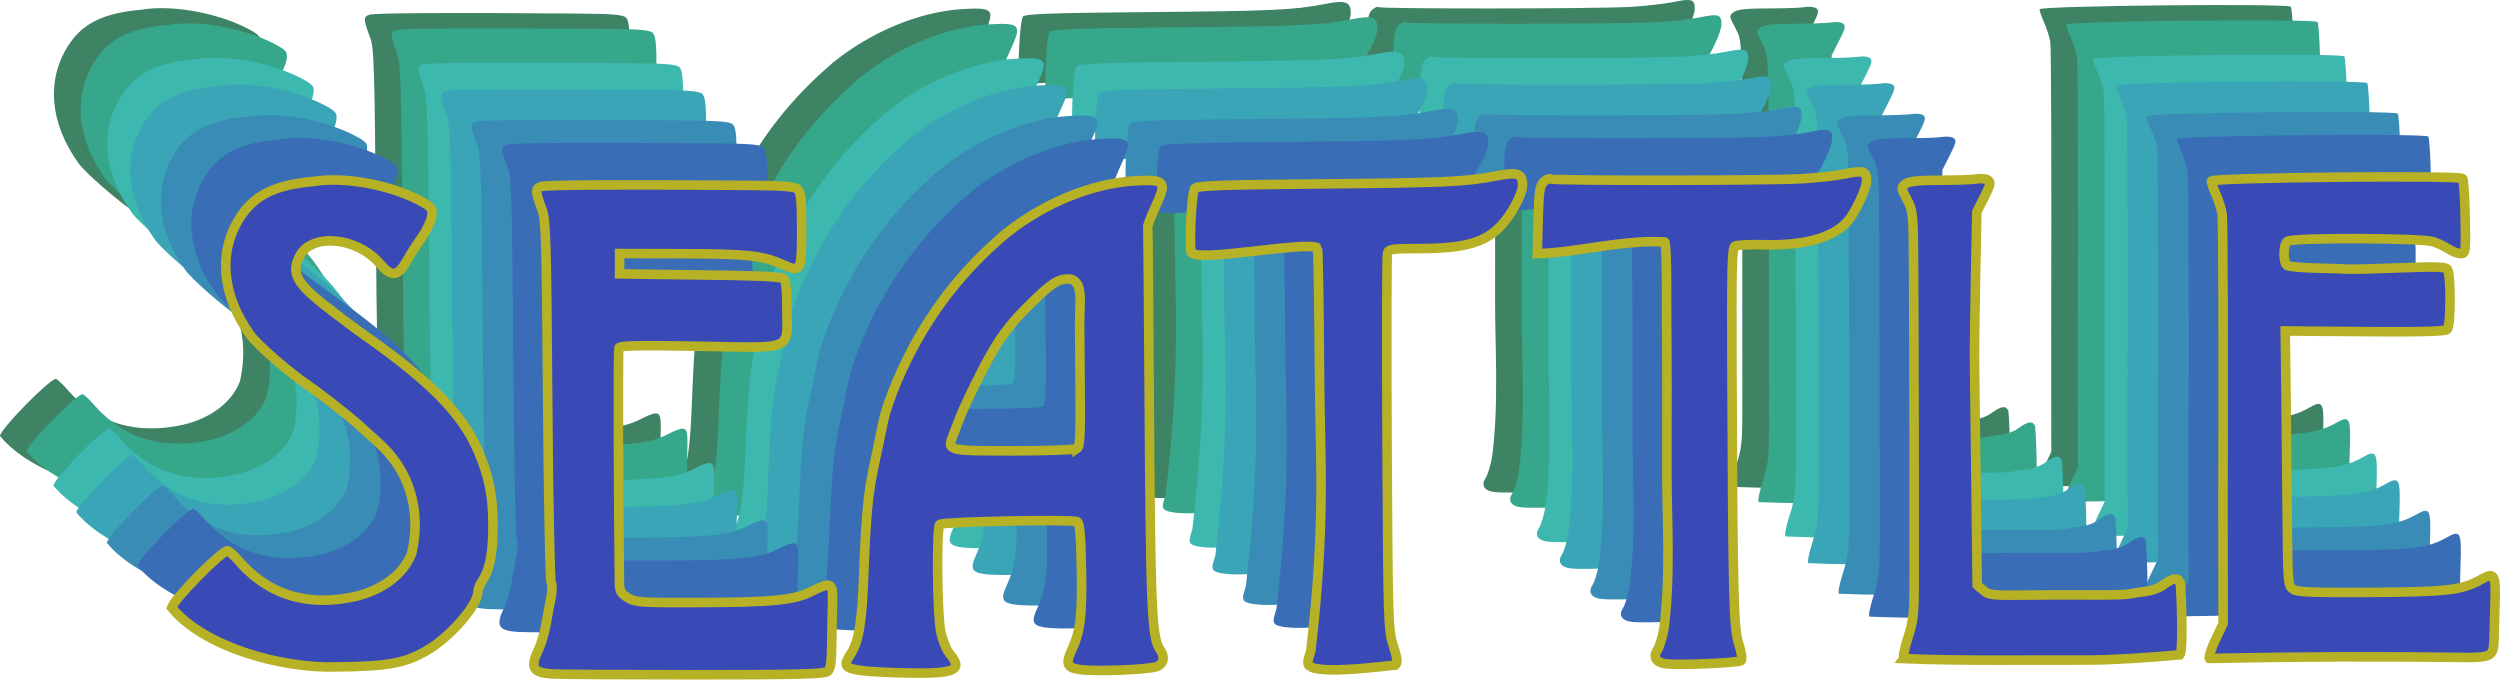 <?xml version="1.0" encoding="UTF-8" standalone="no"?>
<!-- Created with Inkscape (http://www.inkscape.org/) -->

<svg
   width="523.002mm"
   height="142.161mm"
   viewBox="0 0 581.113 157.957"
   version="1.1"
   id="svg5"
   xml:space="preserve"
   inkscape:version="1.2.2 (b0a8486, 2022-12-01)"
   sodipodi:docname="seattletext1907.svg"
   xmlns:inkscape="http://www.inkscape.org/namespaces/inkscape"
   xmlns:sodipodi="http://sodipodi.sourceforge.net/DTD/sodipodi-0.dtd"
   xmlns="http://www.w3.org/2000/svg"
   xmlns:svg="http://www.w3.org/2000/svg"
   xmlns:rdf="http://www.w3.org/1999/02/22-rdf-syntax-ns#"
   xmlns:cc="http://creativecommons.org/ns#"
   xmlns:dc="http://purl.org/dc/elements/1.1/"><sodipodi:namedview
     id="namedview7"
     pagecolor="#ffffff"
     bordercolor="#000000"
     borderopacity="0.25"
     inkscape:showpageshadow="2"
     inkscape:pageopacity="0.0"
     inkscape:pagecheckerboard="0"
     inkscape:deskcolor="#d1d1d1"
     inkscape:document-units="mm"
     showgrid="false"
     inkscape:zoom="0.2799099"
     inkscape:cx="1512.9869"
     inkscape:cy="594.83427"
     inkscape:window-width="1652"
     inkscape:window-height="1099"
     inkscape:window-x="117"
     inkscape:window-y="25"
     inkscape:window-maximized="0"
     inkscape:current-layer="layer1" /><defs
     id="defs2" /><g
     inkscape:label="Layer 1"
     inkscape:groupmode="layer"
     id="layer1"
     transform="translate(113.417,914.521)"><g
       id="g1236"
       transform="matrix(2,0,0,2,-485.92,816.638)"><path
         style="fill:#3e8364;fill-opacity:1;stroke-width:0.294"
         d="m 230.503,-807.219 c -2.326,-0.147 -2.654,-0.713 -1.639,-2.828 0.316,-0.657 0.712,-1.989 0.881,-2.959 0.169,-0.97 0.428,-2.357 0.575,-3.083 0.151,-0.742 0.158,-1.525 0.016,-1.79 -0.139,-0.259 -0.32,-9.803 -0.403,-21.209 -0.132,-18.134 -0.211,-20.899 -0.627,-22.022 -0.837,-2.259 -0.847,-2.528 -0.105,-2.764 0.617,-0.196 9.12,-0.244 23.712,-0.134 4.586,0.035 5.745,0.126 6.1,0.481 0.348,0.348 0.439,1.313 0.439,4.69 0,4.893 -0.058,4.994 -2.3,3.993 -2.275,-1.016 -4.02,-1.199 -11.607,-1.219 l -7.259,-0.019 v 1.18 1.18 l 2.572,0.041 c 1.415,0.022 4.028,0.055 5.806,0.073 7.139,0.072 10.308,0.2 10.671,0.431 0.274,0.174 0.387,1.172 0.4,3.538 0.027,4.905 0.918,4.528 -10.23,4.331 -7.041,-0.124 -9.195,-0.079 -9.296,0.195 -0.1,0.274 -0.063,16.914 0.061,27.187 0.013,1.091 0.139,1.33 0.971,1.841 0.891,0.548 1.451,0.586 8.305,0.565 8.566,-0.026 11.035,-0.271 13.064,-1.299 1.971,-0.999 2.359,-0.965 2.416,0.211 0.025,0.525 0.029,1.154 0.007,1.396 -0.021,0.243 -0.054,1.989 -0.073,3.882 -0.027,2.73 -0.129,3.52 -0.494,3.822 -0.363,0.301 -3.613,0.381 -15.48,0.381 -8.262,0 -15.679,-0.042 -16.484,-0.092 z m 36.048,-0.378 c -2.12,-0.28 -2.313,-0.542 -1.411,-1.922 0.927,-1.419 1.299,-3.568 1.498,-8.632 0.296,-7.574 0.524,-10.034 1.233,-13.313 0.392,-1.813 0.832,-3.921 0.979,-4.684 0.531,-2.766 2.478,-7.341 4.663,-10.96 2.567,-4.251 5.502,-7.702 9.467,-11.132 4.408,-3.594 10.043,-5.974 15.138,-6.287 3.614,-0.199 3.816,0.039 2.484,2.929 -0.534,1.16 -0.95,2.248 -0.924,2.42 0.026,0.171 0.102,9.109 0.168,19.861 0.15,24.399 0.298,27.886 1.242,29.243 0.588,0.846 0.495,1.555 -0.258,1.961 -0.723,0.389 -7.285,0.653 -9.134,0.367 -1.413,-0.218 -1.589,-0.678 -0.86,-2.247 1.019,-2.196 1.231,-3.966 1.131,-9.437 -0.072,-3.925 -0.193,-5.309 -0.481,-5.487 -0.496,-0.306 -15.633,-0.007 -15.98,0.316 -0.401,0.374 -0.31,10.449 0.113,12.478 0.206,0.987 0.676,2.13 1.067,2.595 1.553,1.846 0.611,2.287 -4.696,2.202 -2.126,-0.034 -4.573,-0.155 -5.439,-0.27 z m 24.916,-25.817 c 0.337,-0.214 0.4,-1.528 0.347,-7.272 -0.069,-7.512 -0.069,-7.605 0.005,-9.75 0.064,-1.837 -0.399,-2.703 -1.436,-2.689 -1.107,0.015 -1.867,0.492 -3.886,2.442 -3.307,3.193 -4.452,4.85 -7.129,10.318 -0.628,1.284 -1.318,2.805 -1.532,3.381 -0.214,0.576 -0.557,1.457 -0.762,1.959 -0.769,1.879 -0.761,1.881 6.99,1.876 3.845,-0.002 7.177,-0.122 7.403,-0.265 z m 27.121,25.368 c -0.405,-0.297 -0.401,-0.488 0.041,-1.858 1.742,-15.115 1.082,-22 1.016,-31.537 -0.058,-8.363 -0.165,-15.257 -0.237,-15.321 -1.705,-0.767 -14.547,1.854 -14.722,0.445 -0.168,-2.104 0.139,-7.016 0.458,-7.346 0.294,-0.303 3.273,-0.411 14.015,-0.505 14.883,-0.13 17.49,-0.245 20.927,-0.921 2.588,-0.509 3.151,-0.317 3.151,1.076 0,0.992 -1.243,3.335 -2.47,4.656 -1.854,1.997 -4.295,2.694 -9.43,2.694 -3.211,0 -3.659,0.061 -3.8,0.514 -0.088,0.283 -0.109,10.238 -0.047,22.122 0.109,20.88 0.133,21.672 0.721,23.514 0.481,1.506 0.533,1.981 0.247,2.262 -2.157,0.209 -8.178,1.012 -9.871,0.204 z m -132.337,-6.862 c 0,-0.78 5.957,-6.836 6.513,-6.622 0.24,0.092 0.926,0.753 1.525,1.47 3.543,3.882 8.066,4.969 13.208,3.855 3.289,-0.777 5.708,-2.62 6.642,-5.061 1.18,-5.162 -0.424,-9.745 -3.856,-12.81 -0.849,-0.753 -1.854,-1.662 -2.233,-2.02 -0.935,-0.883 -4.625,-3.772 -6.072,-4.755 -2.154,-1.463 -5.792,-4.634 -6.593,-5.746 -3.334,-4.631 -3.782,-9.628 -1.223,-13.654 1.649,-2.596 4.09,-3.808 8.439,-4.192 4.043,-0.683 9.711,0.572 13.01,2.502 0.888,0.546 0.974,0.714 0.828,1.613 -0.089,0.552 -0.602,1.614 -1.138,2.361 -0.536,0.747 -1.321,1.974 -1.743,2.728 -1.042,1.858 -1.759,1.932 -3.136,0.324 -2.644,-3.089 -7.919,-3.584 -9.32,-0.875 -1.005,1.943 -0.382,3.145 3.001,5.796 1.419,1.111 3.505,2.672 4.637,3.469 7.646,5.38 11.261,9.071 13.112,13.388 1.269,2.959 1.711,5.169 1.724,8.61 0.011,3.167 -0.377,5.225 -1.21,6.423 -0.299,0.429 -0.543,1.037 -0.543,1.351 0,1.533 -3.217,5.232 -5.911,6.796 -2.58,1.498 -4.499,1.851 -10.419,1.918 -6.635,0.213 -15.554,-2.367 -19.242,-6.867 z m 173.691,6.518 c -1.196,-0.144 -1.591,-0.781 -1.022,-1.649 0.256,-0.39 0.598,-1.538 0.762,-2.551 0.779,-6.007 0.326,-12.925 0.331,-17.794 0.012,-8.067 0.007,-15.064 -0.011,-15.549 -0.018,-0.485 -0.03,-3.302 -0.027,-6.26 0.003,-2.958 -0.097,-5.315 -0.222,-5.238 -4.861,-0.287 -10.33,1.264 -14.803,1.355 l 0.099,-3.895 c 0.083,-3.262 0.184,-3.98 0.625,-4.42 0.289,-0.289 0.646,-0.451 0.793,-0.36 0.355,0.219 25.144,0.2 29.178,-0.023 1.736,-0.096 3.983,-0.345 4.993,-0.553 2.218,-0.457 2.582,-0.349 2.582,0.766 0,0.956 -1.39,3.883 -2.3,4.845 -1.747,1.844 -5.014,2.728 -9.64,2.606 -1.635,-0.043 -3.152,0.033 -3.372,0.168 -0.328,0.203 -0.388,2.692 -0.339,14.006 0.117,27.142 0.196,30.335 0.794,32.221 0.318,1.003 0.432,1.806 0.275,1.952 -0.268,0.25 -7.238,0.549 -8.696,0.373 z m 27.603,-0.613 c -0.13,-0.13 0.088,-1.226 0.483,-2.437 0.622,-1.904 0.719,-2.754 0.721,-6.294 0.011,-11.42 -0.003,-24.461 -0.053,-34.826 -0.041,-8.342 -0.045,-8.4 -0.775,-9.793 -0.721,-1.376 -0.724,-1.408 -0.164,-1.824 0.42,-0.311 1.478,-0.423 4.006,-0.423 1.889,0 3.815,-0.07 4.28,-0.155 0.465,-0.085 1.041,-0.025 1.281,0.133 0.373,0.246 0.31,0.535 -0.429,1.992 l -0.865,1.704 -0.147,7.644 c -0.081,4.204 -0.133,8.636 -0.116,9.848 0.017,1.213 0.093,7.532 0.169,14.043 l 0.139,11.838 0.701,0.609 c 0.646,0.561 1.034,0.605 4.963,0.558 2.345,-0.028 5.878,-0.036 7.851,-0.017 1.974,0.019 3.892,-0.036 4.263,-0.122 0.371,-0.086 1.194,-0.215 1.83,-0.287 0.636,-0.072 1.496,-0.378 1.911,-0.681 1.232,-0.897 1.743,-0.989 2.073,-0.371 0.177,1.796 0.342,7.96 -0.017,8.413 -3.468,0.331 -7.602,0.589 -10.415,0.615 -7.304,-0.031 -14.758,0.117 -21.691,-0.165 z m 35.516,-0.021 c -0.103,-0.167 0.214,-1.145 0.705,-2.174 l 0.893,-1.87 -0.01,-6.584 c -0.005,-3.621 -0.008,-7.047 -0.007,-7.613 0.054,-17.515 0.009,-32.701 -0.099,-33.44 -0.077,-0.525 -0.412,-1.571 -0.745,-2.324 -0.333,-0.753 -0.553,-1.422 -0.489,-1.486 0.405,-0.405 28.79,-0.683 29.187,-0.286 0.118,0.118 0.25,2.129 0.295,4.47 0.078,4.128 0.063,4.256 -0.525,4.256 -0.333,0 -0.957,-0.236 -1.386,-0.525 -0.429,-0.289 -1.243,-0.675 -1.809,-0.859 -1.397,-0.454 -16.416,-0.491 -16.956,-0.042 -0.493,0.409 -0.508,2.49 -0.021,2.805 0.202,0.131 1.69,0.267 3.307,0.302 1.617,0.035 3.271,0.091 3.675,0.124 0.404,0.033 3.139,-0.034 6.076,-0.148 4.212,-0.164 5.392,-0.128 5.581,0.17 0.417,0.658 0.395,6.628 -0.025,6.977 -0.349,0.289 -3.34,0.334 -15.012,0.222 l -3.821,-0.037 0.085,6.75 c 0.047,3.713 0.113,10.366 0.146,14.785 0.058,7.657 0.089,8.055 0.649,8.466 0.488,0.358 2.01,0.424 8.966,0.385 8.939,-0.05 10.721,-0.256 12.89,-1.487 1.615,-0.917 1.755,-0.667 1.641,2.929 -0.049,1.561 -0.1,3.368 -0.112,4.015 -0.036,1.848 -0.298,2.051 -2.723,2.111 -10.394,-0.136 -19.894,-0.107 -30.354,0.108 z"
         id="path661"
         sodipodi:nodetypes="csssssssssssscccscssssssssscsssccssssssccssssssssscsssssssssssscsscccccssssssssscccsccccssssccsssssssssssscccsccssccsssssssssssscccsccsssssscssscsssssscccccscccsssssssssssssssscsssssssccs" /><path
         style="fill:#37a78b;fill-opacity:1;stroke-width:0.294"
         d="m 233.609,-805.444 c -2.326,-0.147 -2.654,-0.713 -1.639,-2.828 0.316,-0.657 0.712,-1.989 0.881,-2.959 0.169,-0.97 0.428,-2.357 0.575,-3.083 0.151,-0.742 0.158,-1.525 0.016,-1.79 -0.139,-0.259 -0.32,-9.803 -0.403,-21.209 -0.132,-18.134 -0.211,-20.899 -0.627,-22.022 -0.837,-2.259 -0.847,-2.528 -0.105,-2.764 0.617,-0.196 9.12,-0.244 23.712,-0.134 4.586,0.035 5.745,0.126 6.1,0.481 0.348,0.348 0.439,1.313 0.439,4.69 0,4.893 -0.058,4.994 -2.3,3.993 -2.275,-1.016 -4.02,-1.199 -11.607,-1.219 l -7.259,-0.019 v 1.18 1.18 l 2.572,0.041 c 1.415,0.022 4.028,0.055 5.806,0.073 7.139,0.072 10.308,0.2 10.671,0.431 0.274,0.174 0.387,1.172 0.4,3.538 0.027,4.905 0.918,4.528 -10.23,4.331 -7.041,-0.124 -9.195,-0.079 -9.296,0.195 -0.1,0.274 -0.063,16.914 0.061,27.187 0.013,1.091 0.139,1.33 0.971,1.841 0.891,0.548 1.451,0.586 8.305,0.565 8.566,-0.026 11.035,-0.271 13.064,-1.299 1.971,-0.999 2.359,-0.965 2.416,0.211 0.025,0.525 0.029,1.154 0.007,1.396 -0.021,0.243 -0.054,1.989 -0.073,3.882 -0.027,2.73 -0.129,3.52 -0.494,3.822 -0.363,0.301 -3.613,0.381 -15.48,0.381 -8.262,0 -15.679,-0.042 -16.484,-0.092 z m 36.048,-0.378 c -2.12,-0.28 -2.313,-0.542 -1.411,-1.922 0.927,-1.419 1.299,-3.568 1.498,-8.632 0.296,-7.574 0.524,-10.034 1.233,-13.313 0.392,-1.813 0.832,-3.921 0.979,-4.684 0.531,-2.766 2.478,-7.341 4.663,-10.96 2.567,-4.251 5.502,-7.702 9.467,-11.132 4.408,-3.594 10.043,-5.974 15.138,-6.287 3.614,-0.199 3.816,0.039 2.484,2.929 -0.534,1.16 -0.95,2.248 -0.924,2.42 0.026,0.171 0.102,9.109 0.168,19.861 0.15,24.399 0.298,27.886 1.242,29.243 0.588,0.846 0.495,1.555 -0.258,1.961 -0.723,0.389 -7.285,0.653 -9.134,0.367 -1.413,-0.218 -1.589,-0.678 -0.86,-2.247 1.019,-2.196 1.231,-3.966 1.131,-9.437 -0.072,-3.925 -0.193,-5.309 -0.481,-5.487 -0.496,-0.306 -15.633,-0.007 -15.98,0.316 -0.401,0.374 -0.31,10.449 0.113,12.478 0.206,0.987 0.676,2.13 1.067,2.595 1.553,1.846 0.611,2.287 -4.696,2.202 -2.126,-0.034 -4.573,-0.155 -5.439,-0.27 z m 24.916,-25.817 c 0.337,-0.214 0.4,-1.528 0.347,-7.272 -0.069,-7.512 -0.069,-7.605 0.005,-9.75 0.064,-1.837 -0.399,-2.703 -1.436,-2.689 -1.107,0.015 -1.867,0.492 -3.886,2.442 -3.307,3.193 -4.452,4.85 -7.129,10.318 -0.628,1.284 -1.318,2.805 -1.532,3.381 -0.214,0.576 -0.557,1.457 -0.762,1.959 -0.769,1.879 -0.761,1.881 6.99,1.876 3.845,-0.002 7.177,-0.122 7.403,-0.265 z m 27.121,25.368 c -0.405,-0.297 -0.401,-0.488 0.041,-1.858 1.742,-15.115 1.082,-22 1.016,-31.537 -0.058,-8.363 -0.165,-15.257 -0.237,-15.321 -1.705,-0.767 -14.547,1.854 -14.722,0.445 -0.168,-2.104 0.139,-7.016 0.458,-7.346 0.294,-0.303 3.273,-0.411 14.015,-0.505 14.883,-0.13 17.49,-0.245 20.927,-0.921 2.588,-0.509 3.151,-0.317 3.151,1.076 0,0.992 -1.243,3.335 -2.47,4.656 -1.854,1.997 -4.295,2.694 -9.43,2.694 -3.211,0 -3.659,0.061 -3.8,0.514 -0.088,0.283 -0.109,10.238 -0.047,22.122 0.109,20.88 0.133,21.672 0.721,23.514 0.481,1.506 0.533,1.981 0.247,2.262 -2.157,0.209 -8.178,1.012 -9.871,0.204 z m -132.337,-6.862 c 0,-0.78 5.957,-6.836 6.513,-6.622 0.24,0.092 0.926,0.753 1.525,1.47 3.543,3.882 8.066,4.969 13.208,3.855 3.289,-0.777 5.708,-2.62 6.642,-5.061 1.18,-5.162 -0.424,-9.745 -3.856,-12.81 -0.849,-0.753 -1.854,-1.662 -2.233,-2.02 -0.935,-0.883 -4.625,-3.772 -6.072,-4.755 -2.154,-1.463 -5.792,-4.634 -6.593,-5.746 -3.334,-4.631 -3.782,-9.628 -1.223,-13.654 1.649,-2.596 4.09,-3.808 8.439,-4.192 4.043,-0.683 9.711,0.572 13.01,2.502 0.888,0.546 0.974,0.714 0.828,1.613 -0.089,0.552 -0.602,1.614 -1.138,2.361 -0.536,0.747 -1.321,1.974 -1.743,2.728 -1.042,1.858 -1.759,1.932 -3.136,0.324 -2.644,-3.089 -7.919,-3.584 -9.32,-0.875 -1.005,1.943 -0.382,3.145 3.001,5.796 1.419,1.111 3.505,2.672 4.637,3.469 7.646,5.38 11.261,9.071 13.112,13.388 1.269,2.959 1.711,5.169 1.724,8.61 0.011,3.167 -0.377,5.225 -1.21,6.423 -0.299,0.429 -0.543,1.037 -0.543,1.351 0,1.533 -3.217,5.232 -5.911,6.796 -2.58,1.498 -4.499,1.851 -10.419,1.918 -6.635,0.213 -15.554,-2.367 -19.242,-6.867 z m 173.691,6.518 c -1.196,-0.144 -1.591,-0.781 -1.022,-1.649 0.256,-0.39 0.598,-1.538 0.762,-2.551 0.779,-6.007 0.326,-12.925 0.331,-17.794 0.012,-8.067 0.007,-15.064 -0.011,-15.549 -0.018,-0.485 -0.03,-3.302 -0.027,-6.26 0.003,-2.958 -0.097,-5.315 -0.222,-5.238 -4.861,-0.287 -10.33,1.264 -14.803,1.355 l 0.099,-3.895 c 0.083,-3.262 0.184,-3.98 0.625,-4.42 0.289,-0.289 0.646,-0.451 0.793,-0.36 0.355,0.219 25.144,0.2 29.178,-0.023 1.736,-0.096 3.983,-0.345 4.993,-0.553 2.218,-0.457 2.582,-0.349 2.582,0.766 0,0.956 -1.39,3.883 -2.3,4.845 -1.747,1.844 -5.014,2.728 -9.64,2.606 -1.635,-0.043 -3.152,0.033 -3.372,0.168 -0.328,0.203 -0.388,2.692 -0.339,14.006 0.117,27.142 0.196,30.335 0.794,32.221 0.318,1.003 0.432,1.806 0.275,1.952 -0.268,0.25 -7.238,0.549 -8.696,0.373 z m 27.603,-0.613 c -0.13,-0.13 0.088,-1.226 0.483,-2.437 0.622,-1.904 0.719,-2.754 0.721,-6.294 0.011,-11.42 -0.003,-24.461 -0.053,-34.826 -0.041,-8.342 -0.045,-8.4 -0.775,-9.793 -0.721,-1.376 -0.724,-1.408 -0.164,-1.824 0.42,-0.311 1.478,-0.423 4.006,-0.423 1.889,0 3.815,-0.07 4.28,-0.155 0.465,-0.085 1.041,-0.025 1.281,0.133 0.373,0.246 0.31,0.535 -0.429,1.992 l -0.865,1.704 -0.147,7.644 c -0.081,4.204 -0.133,8.636 -0.116,9.848 0.017,1.213 0.093,7.532 0.169,14.043 l 0.139,11.838 0.701,0.609 c 0.646,0.561 1.034,0.605 4.963,0.558 2.345,-0.028 5.878,-0.036 7.851,-0.017 1.974,0.019 3.892,-0.036 4.263,-0.122 0.371,-0.086 1.194,-0.215 1.83,-0.287 0.636,-0.072 1.496,-0.378 1.911,-0.681 1.232,-0.897 1.743,-0.989 2.073,-0.371 0.177,1.796 0.342,7.96 -0.017,8.413 -3.468,0.331 -7.602,0.589 -10.415,0.615 -7.304,-0.031 -14.758,0.117 -21.691,-0.165 z m 35.516,-0.021 c -0.103,-0.167 0.214,-1.145 0.705,-2.174 l 0.893,-1.87 -0.01,-6.584 c -0.005,-3.621 -0.008,-7.047 -0.007,-7.613 0.054,-17.515 0.009,-32.701 -0.099,-33.44 -0.077,-0.525 -0.412,-1.571 -0.745,-2.324 -0.333,-0.753 -0.553,-1.422 -0.489,-1.486 0.405,-0.405 28.79,-0.683 29.187,-0.286 0.118,0.118 0.25,2.129 0.295,4.47 0.078,4.128 0.063,4.256 -0.525,4.256 -0.333,0 -0.957,-0.236 -1.386,-0.525 -0.429,-0.289 -1.243,-0.675 -1.809,-0.859 -1.397,-0.454 -16.416,-0.491 -16.956,-0.042 -0.493,0.409 -0.508,2.49 -0.021,2.805 0.202,0.131 1.69,0.267 3.307,0.302 1.617,0.035 3.271,0.091 3.675,0.124 0.404,0.033 3.139,-0.034 6.076,-0.148 4.212,-0.164 5.392,-0.128 5.581,0.17 0.417,0.658 0.395,6.628 -0.025,6.977 -0.349,0.289 -3.34,0.334 -15.012,0.222 l -3.821,-0.037 0.085,6.75 c 0.047,3.713 0.113,10.366 0.146,14.785 0.058,7.657 0.089,8.055 0.649,8.466 0.488,0.358 2.01,0.424 8.966,0.385 8.939,-0.05 10.721,-0.256 12.89,-1.487 1.615,-0.917 1.755,-0.667 1.641,2.929 -0.049,1.561 -0.1,3.368 -0.112,4.015 -0.036,1.848 -0.298,2.051 -2.723,2.111 -10.394,-0.136 -19.894,-0.107 -30.354,0.108 z"
         id="path1217"
         sodipodi:nodetypes="csssssssssssscccscssssssssscsssccssssssccssssssssscsssssssssssscsscccccssssssssscccsccccssssccsssssssssssscccsccssccsssssssssssscccsccsssssscssscsssssscccccscccsssssssssssssssscsssssssccs" /><path
         style="fill:#3cb8af;fill-opacity:1;stroke-width:0.294"
         d="m 236.716,-801.45 c -2.326,-0.147 -2.654,-0.713 -1.639,-2.828 0.316,-0.657 0.712,-1.989 0.881,-2.959 0.169,-0.97 0.428,-2.357 0.575,-3.083 0.151,-0.742 0.158,-1.525 0.016,-1.79 -0.139,-0.259 -0.32,-9.803 -0.403,-21.209 -0.132,-18.134 -0.211,-20.899 -0.627,-22.022 -0.837,-2.259 -0.847,-2.528 -0.105,-2.764 0.617,-0.196 9.12,-0.244 23.712,-0.134 4.586,0.035 5.745,0.126 6.1,0.481 0.348,0.348 0.439,1.313 0.439,4.69 0,4.893 -0.058,4.994 -2.3,3.993 -2.275,-1.016 -4.02,-1.199 -11.607,-1.219 l -7.259,-0.019 v 1.18 1.18 l 2.572,0.041 c 1.415,0.022 4.028,0.055 5.806,0.073 7.139,0.072 10.308,0.2 10.671,0.431 0.274,0.174 0.387,1.172 0.4,3.538 0.027,4.905 0.918,4.528 -10.23,4.331 -7.041,-0.124 -9.195,-0.079 -9.296,0.195 -0.1,0.274 -0.063,16.914 0.061,27.187 0.013,1.091 0.139,1.33 0.971,1.841 0.891,0.548 1.451,0.586 8.305,0.565 8.566,-0.026 11.035,-0.271 13.064,-1.299 1.971,-0.999 2.359,-0.965 2.416,0.211 0.025,0.525 0.029,1.154 0.007,1.396 -0.021,0.243 -0.054,1.989 -0.073,3.882 -0.027,2.73 -0.129,3.52 -0.494,3.822 -0.363,0.301 -3.613,0.381 -15.48,0.381 -8.262,0 -15.679,-0.042 -16.484,-0.092 z m 36.048,-0.378 c -2.12,-0.28 -2.313,-0.542 -1.411,-1.922 0.927,-1.419 1.299,-3.568 1.498,-8.632 0.296,-7.574 0.524,-10.034 1.233,-13.313 0.392,-1.813 0.832,-3.921 0.979,-4.684 0.531,-2.766 2.478,-7.341 4.663,-10.96 2.567,-4.251 5.502,-7.702 9.467,-11.132 4.408,-3.594 10.043,-5.974 15.138,-6.287 3.614,-0.199 3.816,0.039 2.484,2.929 -0.534,1.16 -0.95,2.248 -0.924,2.42 0.026,0.171 0.102,9.109 0.168,19.861 0.15,24.399 0.298,27.886 1.242,29.243 0.588,0.846 0.495,1.555 -0.258,1.961 -0.723,0.389 -7.285,0.653 -9.134,0.367 -1.413,-0.218 -1.589,-0.678 -0.86,-2.247 1.019,-2.196 1.231,-3.966 1.131,-9.437 -0.072,-3.925 -0.193,-5.309 -0.481,-5.487 -0.496,-0.306 -15.633,-0.007 -15.98,0.316 -0.401,0.374 -0.31,10.449 0.113,12.478 0.206,0.987 0.676,2.13 1.067,2.595 1.553,1.846 0.611,2.287 -4.696,2.202 -2.126,-0.034 -4.573,-0.155 -5.439,-0.27 z m 24.916,-25.817 c 0.337,-0.214 0.4,-1.528 0.347,-7.272 -0.069,-7.512 -0.069,-7.605 0.005,-9.75 0.064,-1.837 -0.399,-2.703 -1.436,-2.689 -1.107,0.015 -1.867,0.492 -3.886,2.442 -3.307,3.193 -4.452,4.85 -7.129,10.318 -0.628,1.284 -1.318,2.805 -1.532,3.381 -0.214,0.576 -0.557,1.457 -0.762,1.959 -0.769,1.879 -0.761,1.881 6.99,1.876 3.845,-0.002 7.177,-0.122 7.403,-0.265 z m 27.121,25.368 c -0.405,-0.297 -0.401,-0.488 0.041,-1.858 1.742,-15.115 1.082,-22 1.016,-31.537 -0.058,-8.363 -0.165,-15.257 -0.237,-15.321 -1.705,-0.767 -14.547,1.854 -14.722,0.445 -0.168,-2.104 0.139,-7.016 0.458,-7.346 0.294,-0.303 3.273,-0.411 14.015,-0.505 14.883,-0.13 17.49,-0.245 20.927,-0.921 2.588,-0.509 3.151,-0.317 3.151,1.076 0,0.992 -1.243,3.335 -2.47,4.656 -1.854,1.997 -4.295,2.694 -9.43,2.694 -3.211,0 -3.659,0.061 -3.8,0.514 -0.088,0.283 -0.109,10.238 -0.047,22.122 0.109,20.88 0.133,21.672 0.721,23.514 0.481,1.506 0.533,1.981 0.247,2.262 -2.157,0.209 -8.178,1.012 -9.871,0.204 z m -132.337,-6.862 c 0,-0.78 5.957,-6.836 6.513,-6.622 0.24,0.092 0.926,0.753 1.525,1.47 3.543,3.882 8.066,4.969 13.208,3.855 3.289,-0.777 5.708,-2.62 6.642,-5.061 1.18,-5.162 -0.424,-9.745 -3.856,-12.81 -0.849,-0.753 -1.854,-1.662 -2.233,-2.02 -0.935,-0.883 -4.625,-3.772 -6.072,-4.755 -2.154,-1.463 -5.792,-4.634 -6.593,-5.746 -3.334,-4.631 -3.782,-9.628 -1.223,-13.654 1.649,-2.596 4.09,-3.808 8.439,-4.192 4.043,-0.683 9.711,0.572 13.01,2.502 0.888,0.546 0.974,0.714 0.828,1.613 -0.089,0.552 -0.602,1.614 -1.138,2.361 -0.536,0.747 -1.321,1.974 -1.743,2.728 -1.042,1.858 -1.759,1.932 -3.136,0.324 -2.644,-3.089 -7.919,-3.584 -9.32,-0.875 -1.005,1.943 -0.382,3.145 3.001,5.796 1.419,1.111 3.505,2.672 4.637,3.469 7.646,5.38 11.261,9.071 13.112,13.388 1.269,2.959 1.711,5.169 1.724,8.61 0.011,3.167 -0.377,5.225 -1.21,6.423 -0.299,0.429 -0.543,1.037 -0.543,1.351 0,1.533 -3.217,5.232 -5.911,6.796 -2.58,1.498 -4.499,1.851 -10.419,1.918 -6.635,0.213 -15.554,-2.367 -19.242,-6.867 z m 173.691,6.518 c -1.196,-0.144 -1.591,-0.781 -1.022,-1.649 0.256,-0.39 0.598,-1.538 0.762,-2.551 0.779,-6.007 0.326,-12.925 0.331,-17.794 0.012,-8.067 0.007,-15.064 -0.011,-15.549 -0.018,-0.485 -0.03,-3.302 -0.027,-6.26 0.003,-2.958 -0.097,-5.315 -0.222,-5.238 -4.861,-0.287 -10.33,1.264 -14.803,1.355 l 0.099,-3.895 c 0.083,-3.262 0.184,-3.98 0.625,-4.42 0.289,-0.289 0.646,-0.451 0.793,-0.36 0.355,0.219 25.144,0.2 29.178,-0.023 1.736,-0.096 3.983,-0.345 4.993,-0.553 2.218,-0.457 2.582,-0.349 2.582,0.766 0,0.956 -1.39,3.883 -2.3,4.845 -1.747,1.844 -5.014,2.728 -9.64,2.606 -1.635,-0.043 -3.152,0.033 -3.372,0.168 -0.328,0.203 -0.388,2.692 -0.339,14.006 0.117,27.142 0.196,30.335 0.794,32.221 0.318,1.003 0.432,1.806 0.275,1.952 -0.268,0.25 -7.238,0.549 -8.696,0.373 z m 27.603,-0.613 c -0.13,-0.13 0.088,-1.226 0.483,-2.437 0.622,-1.904 0.719,-2.754 0.721,-6.294 0.011,-11.42 -0.003,-24.461 -0.053,-34.826 -0.041,-8.342 -0.045,-8.4 -0.775,-9.793 -0.721,-1.376 -0.724,-1.408 -0.164,-1.824 0.42,-0.311 1.478,-0.423 4.006,-0.423 1.889,0 3.815,-0.07 4.28,-0.155 0.465,-0.085 1.041,-0.025 1.281,0.133 0.373,0.246 0.31,0.535 -0.429,1.992 l -0.865,1.704 -0.147,7.644 c -0.081,4.204 -0.133,8.636 -0.116,9.848 0.017,1.213 0.093,7.532 0.169,14.043 l 0.139,11.838 0.701,0.609 c 0.646,0.561 1.034,0.605 4.963,0.558 2.345,-0.028 5.878,-0.036 7.851,-0.017 1.974,0.019 3.892,-0.036 4.263,-0.122 0.371,-0.086 1.194,-0.215 1.83,-0.287 0.636,-0.072 1.496,-0.378 1.911,-0.681 1.232,-0.897 1.743,-0.989 2.073,-0.371 0.177,1.796 0.342,7.96 -0.017,8.413 -3.468,0.331 -7.602,0.589 -10.415,0.615 -7.304,-0.031 -14.758,0.117 -21.691,-0.165 z m 35.516,-0.021 c -0.103,-0.167 0.214,-1.145 0.705,-2.174 l 0.893,-1.87 -0.01,-6.584 c -0.005,-3.621 -0.008,-7.047 -0.007,-7.613 0.054,-17.515 0.009,-32.701 -0.099,-33.44 -0.077,-0.525 -0.412,-1.571 -0.745,-2.324 -0.333,-0.753 -0.553,-1.422 -0.489,-1.486 0.405,-0.405 28.79,-0.683 29.187,-0.286 0.118,0.118 0.25,2.129 0.295,4.47 0.078,4.128 0.063,4.256 -0.525,4.256 -0.333,0 -0.957,-0.236 -1.386,-0.525 -0.429,-0.289 -1.243,-0.675 -1.809,-0.859 -1.397,-0.454 -16.416,-0.491 -16.956,-0.042 -0.493,0.409 -0.508,2.49 -0.021,2.805 0.202,0.131 1.69,0.267 3.307,0.302 1.617,0.035 3.271,0.091 3.675,0.124 0.404,0.033 3.139,-0.034 6.076,-0.148 4.212,-0.164 5.392,-0.128 5.581,0.17 0.417,0.658 0.395,6.628 -0.025,6.977 -0.349,0.289 -3.34,0.334 -15.012,0.222 l -3.821,-0.037 0.085,6.75 c 0.047,3.713 0.113,10.366 0.146,14.785 0.058,7.657 0.089,8.055 0.649,8.466 0.488,0.358 2.01,0.424 8.966,0.385 8.939,-0.05 10.721,-0.256 12.89,-1.487 1.615,-0.917 1.755,-0.667 1.641,2.929 -0.049,1.561 -0.1,3.368 -0.112,4.015 -0.036,1.848 -0.298,2.051 -2.723,2.111 -10.394,-0.136 -19.894,-0.107 -30.354,0.108 z"
         id="path1219"
         sodipodi:nodetypes="csssssssssssscccscssssssssscsssccssssssccssssssssscsssssssssssscsscccccssssssssscccsccccssssccsssssssssssscccsccssccsssssssssssscccsccsssssscssscsssssscccccscccsssssssssssssssscsssssssccs" /><path
         style="fill:#39a5b6;fill-opacity:1;stroke-width:0.294"
         d="m 239.379,-798.343 c -2.326,-0.147 -2.654,-0.713 -1.639,-2.828 0.316,-0.657 0.712,-1.989 0.881,-2.959 0.169,-0.97 0.428,-2.357 0.575,-3.083 0.151,-0.742 0.158,-1.525 0.016,-1.79 -0.139,-0.259 -0.32,-9.803 -0.403,-21.209 -0.132,-18.134 -0.211,-20.899 -0.627,-22.022 -0.837,-2.259 -0.847,-2.528 -0.105,-2.764 0.617,-0.196 9.12,-0.244 23.712,-0.134 4.586,0.035 5.745,0.126 6.1,0.481 0.348,0.348 0.439,1.313 0.439,4.69 0,4.893 -0.058,4.994 -2.3,3.993 -2.275,-1.016 -4.02,-1.199 -11.607,-1.219 l -7.259,-0.019 v 1.18 1.18 l 2.572,0.041 c 1.415,0.022 4.028,0.055 5.806,0.073 7.139,0.072 10.308,0.2 10.671,0.431 0.274,0.174 0.387,1.172 0.4,3.538 0.027,4.905 0.918,4.528 -10.23,4.331 -7.041,-0.124 -9.195,-0.079 -9.296,0.195 -0.1,0.274 -0.063,16.914 0.061,27.187 0.013,1.091 0.139,1.33 0.971,1.841 0.891,0.548 1.451,0.586 8.305,0.565 8.566,-0.026 11.035,-0.271 13.064,-1.299 1.971,-0.999 2.359,-0.965 2.416,0.211 0.025,0.525 0.029,1.154 0.007,1.396 -0.021,0.243 -0.054,1.989 -0.073,3.882 -0.027,2.73 -0.129,3.52 -0.494,3.822 -0.363,0.301 -3.613,0.381 -15.48,0.381 -8.262,0 -15.679,-0.042 -16.484,-0.092 z m 36.048,-0.378 c -2.12,-0.28 -2.313,-0.542 -1.411,-1.922 0.927,-1.419 1.299,-3.568 1.498,-8.632 0.296,-7.574 0.524,-10.034 1.233,-13.313 0.392,-1.813 0.832,-3.921 0.979,-4.684 0.531,-2.766 2.478,-7.341 4.663,-10.96 2.567,-4.251 5.502,-7.702 9.467,-11.132 4.408,-3.594 10.043,-5.974 15.138,-6.287 3.614,-0.199 3.816,0.039 2.484,2.929 -0.534,1.16 -0.95,2.248 -0.924,2.42 0.026,0.171 0.102,9.109 0.168,19.861 0.15,24.399 0.298,27.886 1.242,29.243 0.588,0.846 0.495,1.555 -0.258,1.961 -0.723,0.389 -7.285,0.653 -9.134,0.367 -1.413,-0.218 -1.589,-0.678 -0.86,-2.247 1.019,-2.196 1.231,-3.966 1.131,-9.437 -0.072,-3.925 -0.193,-5.309 -0.481,-5.487 -0.496,-0.306 -15.633,-0.007 -15.98,0.316 -0.401,0.374 -0.31,10.449 0.113,12.478 0.206,0.987 0.676,2.13 1.067,2.595 1.553,1.846 0.611,2.287 -4.696,2.202 -2.126,-0.034 -4.573,-0.155 -5.439,-0.27 z m 24.916,-25.817 c 0.337,-0.214 0.4,-1.528 0.347,-7.272 -0.069,-7.512 -0.069,-7.605 0.005,-9.75 0.064,-1.837 -0.399,-2.703 -1.436,-2.689 -1.107,0.015 -1.867,0.492 -3.886,2.442 -3.307,3.193 -4.452,4.85 -7.129,10.318 -0.628,1.284 -1.318,2.805 -1.532,3.381 -0.214,0.576 -0.557,1.457 -0.762,1.959 -0.769,1.879 -0.761,1.881 6.99,1.876 3.845,-0.002 7.177,-0.122 7.403,-0.265 z m 27.121,25.368 c -0.405,-0.297 -0.401,-0.488 0.041,-1.858 1.742,-15.115 1.082,-22 1.016,-31.537 -0.058,-8.363 -0.165,-15.257 -0.237,-15.321 -1.705,-0.767 -14.547,1.854 -14.722,0.445 -0.168,-2.104 0.139,-7.016 0.458,-7.346 0.294,-0.303 3.273,-0.411 14.015,-0.505 14.883,-0.13 17.49,-0.245 20.927,-0.921 2.588,-0.509 3.151,-0.317 3.151,1.076 0,0.992 -1.243,3.335 -2.47,4.656 -1.854,1.997 -4.295,2.694 -9.43,2.694 -3.211,0 -3.659,0.061 -3.8,0.514 -0.088,0.283 -0.109,10.238 -0.047,22.122 0.109,20.88 0.133,21.672 0.721,23.514 0.481,1.506 0.533,1.981 0.247,2.262 -2.157,0.209 -8.178,1.012 -9.871,0.204 z m -132.337,-6.862 c 0,-0.78 5.957,-6.836 6.513,-6.622 0.24,0.092 0.926,0.753 1.525,1.47 3.543,3.882 8.066,4.969 13.208,3.855 3.289,-0.777 5.708,-2.62 6.642,-5.061 1.18,-5.162 -0.424,-9.745 -3.856,-12.81 -0.849,-0.753 -1.854,-1.662 -2.233,-2.02 -0.935,-0.883 -4.625,-3.772 -6.072,-4.755 -2.154,-1.463 -5.792,-4.634 -6.593,-5.746 -3.334,-4.631 -3.782,-9.628 -1.223,-13.654 1.649,-2.596 4.09,-3.808 8.439,-4.192 4.043,-0.683 9.711,0.572 13.01,2.502 0.888,0.546 0.974,0.714 0.828,1.613 -0.089,0.552 -0.602,1.614 -1.138,2.361 -0.536,0.747 -1.321,1.974 -1.743,2.728 -1.042,1.858 -1.759,1.932 -3.136,0.324 -2.644,-3.089 -7.919,-3.584 -9.32,-0.875 -1.005,1.943 -0.382,3.145 3.001,5.796 1.419,1.111 3.505,2.672 4.637,3.469 7.646,5.38 11.261,9.071 13.112,13.388 1.269,2.959 1.711,5.169 1.724,8.61 0.011,3.167 -0.377,5.225 -1.21,6.423 -0.299,0.429 -0.543,1.037 -0.543,1.351 0,1.533 -3.217,5.232 -5.911,6.796 -2.58,1.498 -4.499,1.851 -10.419,1.918 -6.635,0.213 -15.554,-2.367 -19.242,-6.867 z m 173.691,6.518 c -1.196,-0.144 -1.591,-0.781 -1.022,-1.649 0.256,-0.39 0.598,-1.538 0.762,-2.551 0.779,-6.007 0.326,-12.925 0.331,-17.794 0.012,-8.067 0.007,-15.064 -0.011,-15.549 -0.018,-0.485 -0.03,-3.302 -0.027,-6.26 0.003,-2.958 -0.097,-5.315 -0.222,-5.238 -4.861,-0.287 -10.33,1.264 -14.803,1.355 l 0.099,-3.895 c 0.083,-3.262 0.184,-3.98 0.625,-4.42 0.289,-0.289 0.646,-0.451 0.793,-0.36 0.355,0.219 25.144,0.2 29.178,-0.023 1.736,-0.096 3.983,-0.345 4.993,-0.553 2.218,-0.457 2.582,-0.349 2.582,0.766 0,0.956 -1.39,3.883 -2.3,4.845 -1.747,1.844 -5.014,2.728 -9.64,2.606 -1.635,-0.043 -3.152,0.033 -3.372,0.168 -0.328,0.203 -0.388,2.692 -0.339,14.006 0.117,27.142 0.196,30.335 0.794,32.221 0.318,1.003 0.432,1.806 0.275,1.952 -0.268,0.25 -7.238,0.549 -8.696,0.373 z m 27.603,-0.613 c -0.13,-0.13 0.088,-1.226 0.483,-2.437 0.622,-1.904 0.719,-2.754 0.721,-6.294 0.011,-11.42 -0.003,-24.461 -0.053,-34.826 -0.041,-8.342 -0.045,-8.4 -0.775,-9.793 -0.721,-1.376 -0.724,-1.408 -0.164,-1.824 0.42,-0.311 1.478,-0.423 4.006,-0.423 1.889,0 3.815,-0.07 4.28,-0.155 0.465,-0.085 1.041,-0.025 1.281,0.133 0.373,0.246 0.31,0.535 -0.429,1.992 l -0.865,1.704 -0.147,7.644 c -0.081,4.204 -0.133,8.636 -0.116,9.848 0.017,1.213 0.093,7.532 0.169,14.043 l 0.139,11.838 0.701,0.609 c 0.646,0.561 1.034,0.605 4.963,0.558 2.345,-0.028 5.878,-0.036 7.851,-0.017 1.974,0.019 3.892,-0.036 4.263,-0.122 0.371,-0.086 1.194,-0.215 1.83,-0.287 0.636,-0.072 1.496,-0.378 1.911,-0.681 1.232,-0.897 1.743,-0.989 2.073,-0.371 0.177,1.796 0.342,7.96 -0.017,8.413 -3.468,0.331 -7.602,0.589 -10.415,0.615 -7.304,-0.031 -14.758,0.117 -21.691,-0.165 z m 35.516,-0.021 c -0.103,-0.167 0.214,-1.145 0.705,-2.174 l 0.893,-1.87 -0.01,-6.584 c -0.005,-3.621 -0.008,-7.047 -0.007,-7.613 0.054,-17.515 0.009,-32.701 -0.099,-33.44 -0.077,-0.525 -0.412,-1.571 -0.745,-2.324 -0.333,-0.753 -0.553,-1.422 -0.489,-1.486 0.405,-0.405 28.79,-0.683 29.187,-0.286 0.118,0.118 0.25,2.129 0.295,4.47 0.078,4.128 0.063,4.256 -0.525,4.256 -0.333,0 -0.957,-0.236 -1.386,-0.525 -0.429,-0.289 -1.243,-0.675 -1.809,-0.859 -1.397,-0.454 -16.416,-0.491 -16.956,-0.042 -0.493,0.409 -0.508,2.49 -0.021,2.805 0.202,0.131 1.69,0.267 3.307,0.302 1.617,0.035 3.271,0.091 3.675,0.124 0.404,0.033 3.139,-0.034 6.076,-0.148 4.212,-0.164 5.392,-0.128 5.581,0.17 0.417,0.658 0.395,6.628 -0.025,6.977 -0.349,0.289 -3.34,0.334 -15.012,0.222 l -3.821,-0.037 0.085,6.75 c 0.047,3.713 0.113,10.366 0.146,14.785 0.058,7.657 0.089,8.055 0.649,8.466 0.488,0.358 2.01,0.424 8.966,0.385 8.939,-0.05 10.721,-0.256 12.89,-1.487 1.615,-0.917 1.755,-0.667 1.641,2.929 -0.049,1.561 -0.1,3.368 -0.112,4.015 -0.036,1.848 -0.298,2.051 -2.723,2.111 -10.394,-0.136 -19.894,-0.107 -30.354,0.108 z"
         id="path1221"
         sodipodi:nodetypes="csssssssssssscccscssssssssscsssccssssssccssssssssscsssssssssssscsscccccssssssssscccsccccssssccsssssssssssscccsccssccsssssssssssscccsccsssssscssscsssssscccccscccsssssssssssssssscsssssssccs" /><path
         style="fill:#398cb6;fill-opacity:1;stroke-width:0.294"
         d="m 242.929,-794.793 c -2.326,-0.147 -2.654,-0.713 -1.639,-2.828 0.316,-0.657 0.712,-1.989 0.881,-2.959 0.169,-0.97 0.428,-2.357 0.575,-3.083 0.151,-0.742 0.158,-1.525 0.016,-1.79 -0.139,-0.259 -0.32,-9.803 -0.403,-21.209 -0.132,-18.134 -0.211,-20.899 -0.627,-22.022 -0.837,-2.259 -0.847,-2.528 -0.105,-2.764 0.617,-0.196 9.12,-0.244 23.712,-0.134 4.586,0.035 5.745,0.126 6.1,0.481 0.348,0.348 0.439,1.313 0.439,4.69 0,4.893 -0.058,4.994 -2.3,3.993 -2.275,-1.016 -4.02,-1.199 -11.607,-1.219 l -7.259,-0.019 v 1.18 1.18 l 2.572,0.041 c 1.415,0.022 4.028,0.055 5.806,0.073 7.139,0.072 10.308,0.2 10.671,0.431 0.274,0.174 0.387,1.172 0.4,3.538 0.027,4.905 0.918,4.528 -10.23,4.331 -7.041,-0.124 -9.195,-0.079 -9.296,0.195 -0.1,0.274 -0.063,16.914 0.061,27.187 0.013,1.091 0.139,1.33 0.971,1.841 0.891,0.548 1.451,0.586 8.305,0.565 8.566,-0.026 11.035,-0.271 13.064,-1.299 1.971,-0.999 2.359,-0.965 2.416,0.211 0.025,0.525 0.029,1.154 0.007,1.396 -0.021,0.243 -0.054,1.989 -0.073,3.882 -0.027,2.73 -0.129,3.52 -0.494,3.822 -0.363,0.301 -3.613,0.381 -15.48,0.381 -8.262,0 -15.679,-0.042 -16.484,-0.092 z m 36.048,-0.378 c -2.12,-0.28 -2.313,-0.542 -1.411,-1.922 0.927,-1.419 1.299,-3.568 1.498,-8.632 0.296,-7.574 0.524,-10.034 1.233,-13.313 0.392,-1.813 0.832,-3.921 0.979,-4.684 0.531,-2.766 2.478,-7.341 4.663,-10.96 2.567,-4.251 5.502,-7.702 9.467,-11.132 4.408,-3.594 10.043,-5.974 15.138,-6.287 3.614,-0.199 3.816,0.039 2.484,2.929 -0.534,1.16 -0.95,2.248 -0.924,2.42 0.026,0.171 0.102,9.109 0.168,19.861 0.15,24.399 0.298,27.886 1.242,29.243 0.588,0.846 0.495,1.555 -0.258,1.961 -0.723,0.389 -7.285,0.653 -9.134,0.367 -1.413,-0.218 -1.589,-0.678 -0.86,-2.247 1.019,-2.196 1.231,-3.966 1.131,-9.437 -0.072,-3.925 -0.193,-5.309 -0.481,-5.487 -0.496,-0.306 -15.633,-0.007 -15.98,0.316 -0.401,0.374 -0.31,10.449 0.113,12.478 0.206,0.987 0.676,2.13 1.067,2.595 1.553,1.846 0.611,2.287 -4.696,2.202 -2.126,-0.034 -4.573,-0.155 -5.439,-0.27 z m 24.916,-25.817 c 0.337,-0.214 0.4,-1.528 0.347,-7.272 -0.069,-7.512 -0.069,-7.605 0.005,-9.75 0.064,-1.837 -0.399,-2.703 -1.436,-2.689 -1.107,0.015 -1.867,0.492 -3.886,2.442 -3.307,3.193 -4.452,4.85 -7.129,10.318 -0.628,1.284 -1.318,2.805 -1.532,3.381 -0.214,0.576 -0.557,1.457 -0.762,1.959 -0.769,1.879 -0.761,1.881 6.99,1.876 3.845,-0.002 7.177,-0.122 7.403,-0.265 z m 27.121,25.368 c -0.405,-0.297 -0.401,-0.488 0.041,-1.858 1.742,-15.115 1.082,-22 1.016,-31.537 -0.058,-8.363 -0.165,-15.257 -0.237,-15.321 -1.705,-0.767 -14.547,1.854 -14.722,0.445 -0.168,-2.104 0.139,-7.016 0.458,-7.346 0.294,-0.303 3.273,-0.411 14.015,-0.505 14.883,-0.13 17.49,-0.245 20.927,-0.921 2.588,-0.509 3.151,-0.317 3.151,1.076 0,0.992 -1.243,3.335 -2.47,4.656 -1.854,1.997 -4.295,2.694 -9.43,2.694 -3.211,0 -3.659,0.061 -3.8,0.514 -0.088,0.283 -0.109,10.238 -0.047,22.122 0.109,20.88 0.133,21.672 0.721,23.514 0.481,1.506 0.533,1.981 0.247,2.262 -2.157,0.209 -8.178,1.012 -9.871,0.204 z m -132.337,-6.862 c 0,-0.78 5.957,-6.836 6.513,-6.622 0.24,0.092 0.926,0.753 1.525,1.47 3.543,3.882 8.066,4.969 13.208,3.855 3.289,-0.777 5.708,-2.62 6.642,-5.061 1.18,-5.162 -0.424,-9.745 -3.856,-12.81 -0.849,-0.753 -1.854,-1.662 -2.233,-2.02 -0.935,-0.883 -4.625,-3.772 -6.072,-4.755 -2.154,-1.463 -5.792,-4.634 -6.593,-5.746 -3.334,-4.631 -3.782,-9.628 -1.223,-13.654 1.649,-2.596 4.09,-3.808 8.439,-4.192 4.043,-0.683 9.711,0.572 13.01,2.502 0.888,0.546 0.974,0.714 0.828,1.613 -0.089,0.552 -0.602,1.614 -1.138,2.361 -0.536,0.747 -1.321,1.974 -1.743,2.728 -1.042,1.858 -1.759,1.932 -3.136,0.324 -2.644,-3.089 -7.919,-3.584 -9.32,-0.875 -1.005,1.943 -0.382,3.145 3.001,5.796 1.419,1.111 3.505,2.672 4.637,3.469 7.646,5.38 11.261,9.071 13.112,13.388 1.269,2.959 1.711,5.169 1.724,8.61 0.011,3.167 -0.377,5.225 -1.21,6.423 -0.299,0.429 -0.543,1.037 -0.543,1.351 0,1.533 -3.217,5.232 -5.911,6.796 -2.58,1.498 -4.499,1.851 -10.419,1.918 -6.635,0.213 -15.554,-2.367 -19.242,-6.867 z m 173.691,6.518 c -1.196,-0.144 -1.591,-0.781 -1.022,-1.649 0.256,-0.39 0.598,-1.538 0.762,-2.551 0.779,-6.007 0.326,-12.925 0.331,-17.794 0.012,-8.067 0.007,-15.064 -0.011,-15.549 -0.018,-0.485 -0.03,-3.302 -0.027,-6.26 0.003,-2.958 -0.097,-5.315 -0.222,-5.238 -4.861,-0.287 -10.33,1.264 -14.803,1.355 l 0.099,-3.895 c 0.083,-3.262 0.184,-3.98 0.625,-4.42 0.289,-0.289 0.646,-0.451 0.793,-0.36 0.355,0.219 25.144,0.2 29.178,-0.023 1.736,-0.096 3.983,-0.345 4.993,-0.553 2.218,-0.457 2.582,-0.349 2.582,0.766 0,0.956 -1.39,3.883 -2.3,4.845 -1.747,1.844 -5.014,2.728 -9.64,2.606 -1.635,-0.043 -3.152,0.033 -3.372,0.168 -0.328,0.203 -0.388,2.692 -0.339,14.006 0.117,27.142 0.196,30.335 0.794,32.221 0.318,1.003 0.432,1.806 0.275,1.952 -0.268,0.25 -7.238,0.549 -8.696,0.373 z m 27.603,-0.613 c -0.13,-0.13 0.088,-1.226 0.483,-2.437 0.622,-1.904 0.719,-2.754 0.721,-6.294 0.011,-11.42 -0.003,-24.461 -0.053,-34.826 -0.041,-8.342 -0.045,-8.4 -0.775,-9.793 -0.721,-1.376 -0.724,-1.408 -0.164,-1.824 0.42,-0.311 1.478,-0.423 4.006,-0.423 1.889,0 3.815,-0.07 4.28,-0.155 0.465,-0.085 1.041,-0.025 1.281,0.133 0.373,0.246 0.31,0.535 -0.429,1.992 l -0.865,1.704 -0.147,7.644 c -0.081,4.204 -0.133,8.636 -0.116,9.848 0.017,1.213 0.093,7.532 0.169,14.043 l 0.139,11.838 0.701,0.609 c 0.646,0.561 1.034,0.605 4.963,0.558 2.345,-0.028 5.878,-0.036 7.851,-0.017 1.974,0.019 3.892,-0.036 4.263,-0.122 0.371,-0.086 1.194,-0.215 1.83,-0.287 0.636,-0.072 1.496,-0.378 1.911,-0.681 1.232,-0.897 1.743,-0.989 2.073,-0.371 0.177,1.796 0.342,7.96 -0.017,8.413 -3.468,0.331 -7.602,0.589 -10.415,0.615 -7.304,-0.031 -14.758,0.117 -21.691,-0.165 z m 35.516,-0.021 c -0.103,-0.167 0.214,-1.145 0.705,-2.174 l 0.893,-1.87 -0.01,-6.584 c -0.005,-3.621 -0.008,-7.047 -0.007,-7.613 0.054,-17.515 0.009,-32.701 -0.099,-33.44 -0.077,-0.525 -0.412,-1.571 -0.745,-2.324 -0.333,-0.753 -0.553,-1.422 -0.489,-1.486 0.405,-0.405 28.79,-0.683 29.187,-0.286 0.118,0.118 0.25,2.129 0.295,4.47 0.078,4.128 0.063,4.256 -0.525,4.256 -0.333,0 -0.957,-0.236 -1.386,-0.525 -0.429,-0.289 -1.243,-0.675 -1.809,-0.859 -1.397,-0.454 -16.416,-0.491 -16.956,-0.042 -0.493,0.409 -0.508,2.49 -0.021,2.805 0.202,0.131 1.69,0.267 3.307,0.302 1.617,0.035 3.271,0.091 3.675,0.124 0.404,0.033 3.139,-0.034 6.076,-0.148 4.212,-0.164 5.392,-0.128 5.581,0.17 0.417,0.658 0.395,6.628 -0.025,6.977 -0.349,0.289 -3.34,0.334 -15.012,0.222 l -3.821,-0.037 0.085,6.75 c 0.047,3.713 0.113,10.366 0.146,14.785 0.058,7.657 0.089,8.055 0.649,8.466 0.488,0.358 2.01,0.424 8.966,0.385 8.939,-0.05 10.721,-0.256 12.89,-1.487 1.615,-0.917 1.755,-0.667 1.641,2.929 -0.049,1.561 -0.1,3.368 -0.112,4.015 -0.036,1.848 -0.298,2.051 -2.723,2.111 -10.394,-0.136 -19.894,-0.107 -30.354,0.108 z"
         id="path1223"
         sodipodi:nodetypes="csssssssssssscccscssssssssscsssccssssssccssssssssscsssssssssssscsscccccssssssssscccsccccssssccsssssssssssscccsccssccsssssssssssscccsccsssssscssscsssssscccccscccsssssssssssssssscsssssssccs" /><path
         style="fill:#396db6;fill-opacity:1;stroke-width:0.294"
         d="m 246.479,-792.13 c -2.326,-0.147 -2.654,-0.713 -1.639,-2.828 0.316,-0.657 0.712,-1.989 0.881,-2.959 0.169,-0.97 0.428,-2.357 0.575,-3.083 0.151,-0.742 0.158,-1.525 0.016,-1.79 -0.139,-0.259 -0.32,-9.803 -0.403,-21.209 -0.132,-18.134 -0.211,-20.899 -0.627,-22.022 -0.837,-2.259 -0.847,-2.528 -0.105,-2.764 0.617,-0.196 9.12,-0.244 23.712,-0.134 4.586,0.035 5.745,0.126 6.1,0.481 0.348,0.348 0.439,1.313 0.439,4.69 0,4.893 -0.058,4.994 -2.3,3.993 -2.275,-1.016 -4.02,-1.199 -11.607,-1.219 l -7.259,-0.019 v 1.18 1.18 l 2.572,0.041 c 1.415,0.022 4.028,0.055 5.806,0.073 7.139,0.072 10.308,0.2 10.671,0.431 0.274,0.174 0.387,1.172 0.4,3.538 0.027,4.905 0.918,4.528 -10.23,4.331 -7.041,-0.124 -9.195,-0.079 -9.296,0.195 -0.1,0.274 -0.063,16.914 0.061,27.187 0.013,1.091 0.139,1.33 0.971,1.841 0.891,0.548 1.451,0.586 8.305,0.565 8.566,-0.026 11.035,-0.271 13.064,-1.299 1.971,-0.999 2.359,-0.965 2.416,0.211 0.025,0.525 0.029,1.154 0.007,1.396 -0.021,0.243 -0.054,1.989 -0.073,3.882 -0.027,2.73 -0.129,3.52 -0.494,3.822 -0.363,0.301 -3.613,0.381 -15.48,0.381 -8.262,0 -15.679,-0.042 -16.484,-0.092 z m 36.048,-0.378 c -2.12,-0.28 -2.313,-0.542 -1.411,-1.922 0.927,-1.419 1.299,-3.568 1.498,-8.632 0.296,-7.574 0.524,-10.034 1.233,-13.313 0.392,-1.813 0.832,-3.921 0.979,-4.684 0.531,-2.766 2.478,-7.341 4.663,-10.96 2.567,-4.251 5.502,-7.702 9.467,-11.132 4.408,-3.594 10.043,-5.974 15.138,-6.287 3.614,-0.199 3.816,0.039 2.484,2.929 -0.534,1.16 -0.95,2.248 -0.924,2.42 0.026,0.171 0.102,9.109 0.168,19.861 0.15,24.399 0.298,27.886 1.242,29.243 0.588,0.846 0.495,1.555 -0.258,1.961 -0.723,0.389 -7.285,0.653 -9.134,0.367 -1.413,-0.218 -1.589,-0.678 -0.86,-2.247 1.019,-2.196 1.231,-3.966 1.131,-9.437 -0.072,-3.925 -0.193,-5.309 -0.481,-5.487 -0.496,-0.306 -15.633,-0.007 -15.98,0.316 -0.401,0.374 -0.31,10.449 0.113,12.478 0.206,0.987 0.676,2.13 1.067,2.595 1.553,1.846 0.611,2.287 -4.696,2.202 -2.126,-0.034 -4.573,-0.155 -5.439,-0.27 z m 24.916,-25.817 c 0.337,-0.214 0.4,-1.528 0.347,-7.272 -0.069,-7.512 -0.069,-7.605 0.005,-9.75 0.064,-1.837 -0.399,-2.703 -1.436,-2.689 -1.107,0.015 -1.867,0.492 -3.886,2.442 -3.307,3.193 -4.452,4.85 -7.129,10.318 -0.628,1.284 -1.318,2.805 -1.532,3.381 -0.214,0.576 -0.557,1.457 -0.762,1.959 -0.769,1.879 -0.761,1.881 6.99,1.876 3.845,-0.002 7.177,-0.122 7.403,-0.265 z m 27.121,25.368 c -0.405,-0.297 -0.401,-0.488 0.041,-1.858 1.742,-15.115 1.082,-22 1.016,-31.537 -0.058,-8.363 -0.165,-15.257 -0.237,-15.321 -1.705,-0.767 -14.547,1.854 -14.722,0.445 -0.168,-2.104 0.139,-7.016 0.458,-7.346 0.294,-0.303 3.273,-0.411 14.015,-0.505 14.883,-0.13 17.49,-0.245 20.927,-0.921 2.588,-0.509 3.151,-0.317 3.151,1.076 0,0.992 -1.243,3.335 -2.47,4.656 -1.854,1.997 -4.295,2.694 -9.43,2.694 -3.211,0 -3.659,0.061 -3.8,0.514 -0.088,0.283 -0.109,10.238 -0.047,22.122 0.109,20.88 0.133,21.672 0.721,23.514 0.481,1.506 0.533,1.981 0.247,2.262 -2.157,0.209 -8.178,1.012 -9.871,0.204 z m -132.337,-6.862 c 0,-0.78 5.957,-6.836 6.513,-6.622 0.24,0.092 0.926,0.753 1.525,1.47 3.543,3.882 8.066,4.969 13.208,3.855 3.289,-0.777 5.708,-2.62 6.642,-5.061 1.18,-5.162 -0.424,-9.745 -3.856,-12.81 -0.849,-0.753 -1.854,-1.662 -2.233,-2.02 -0.935,-0.883 -4.625,-3.772 -6.072,-4.755 -2.154,-1.463 -5.792,-4.634 -6.593,-5.746 -3.334,-4.631 -3.782,-9.628 -1.223,-13.654 1.649,-2.596 4.09,-3.808 8.439,-4.192 4.043,-0.683 9.711,0.572 13.01,2.502 0.888,0.546 0.974,0.714 0.828,1.613 -0.089,0.552 -0.602,1.614 -1.138,2.361 -0.536,0.747 -1.321,1.974 -1.743,2.728 -1.042,1.858 -1.759,1.932 -3.136,0.324 -2.644,-3.089 -7.919,-3.584 -9.32,-0.875 -1.005,1.943 -0.382,3.145 3.001,5.796 1.419,1.111 3.505,2.672 4.637,3.469 7.646,5.38 11.261,9.071 13.112,13.388 1.269,2.959 1.711,5.169 1.724,8.61 0.011,3.167 -0.377,5.225 -1.21,6.423 -0.299,0.429 -0.543,1.037 -0.543,1.351 0,1.533 -3.217,5.232 -5.911,6.796 -2.58,1.498 -4.499,1.851 -10.419,1.918 -6.635,0.213 -15.554,-2.367 -19.242,-6.867 z m 173.691,6.518 c -1.196,-0.144 -1.591,-0.781 -1.022,-1.649 0.256,-0.39 0.598,-1.538 0.762,-2.551 0.779,-6.007 0.326,-12.925 0.331,-17.794 0.012,-8.067 0.007,-15.064 -0.011,-15.549 -0.018,-0.485 -0.03,-3.302 -0.027,-6.26 0.003,-2.958 -0.097,-5.315 -0.222,-5.238 -4.861,-0.287 -10.33,1.264 -14.803,1.355 l 0.099,-3.895 c 0.083,-3.262 0.184,-3.98 0.625,-4.42 0.289,-0.289 0.646,-0.451 0.793,-0.36 0.355,0.219 25.144,0.2 29.178,-0.023 1.736,-0.096 3.983,-0.345 4.993,-0.553 2.218,-0.457 2.582,-0.349 2.582,0.766 0,0.956 -1.39,3.883 -2.3,4.845 -1.747,1.844 -5.014,2.728 -9.64,2.606 -1.635,-0.043 -3.152,0.033 -3.372,0.168 -0.328,0.203 -0.388,2.692 -0.339,14.006 0.117,27.142 0.196,30.335 0.794,32.221 0.318,1.003 0.432,1.806 0.275,1.952 -0.268,0.25 -7.238,0.549 -8.696,0.373 z m 27.603,-0.613 c -0.13,-0.13 0.088,-1.226 0.483,-2.437 0.622,-1.904 0.719,-2.754 0.721,-6.294 0.011,-11.42 -0.003,-24.461 -0.053,-34.826 -0.041,-8.342 -0.045,-8.4 -0.775,-9.793 -0.721,-1.376 -0.724,-1.408 -0.164,-1.824 0.42,-0.311 1.478,-0.423 4.006,-0.423 1.889,0 3.815,-0.07 4.28,-0.155 0.465,-0.085 1.041,-0.025 1.281,0.133 0.373,0.246 0.31,0.535 -0.429,1.992 l -0.865,1.704 -0.147,7.644 c -0.081,4.204 -0.133,8.636 -0.116,9.848 0.017,1.213 0.093,7.532 0.169,14.043 l 0.139,11.838 0.701,0.609 c 0.646,0.561 1.034,0.605 4.963,0.558 2.345,-0.028 5.878,-0.036 7.851,-0.017 1.974,0.019 3.892,-0.036 4.263,-0.122 0.371,-0.086 1.194,-0.215 1.83,-0.287 0.636,-0.072 1.496,-0.378 1.911,-0.681 1.232,-0.897 1.743,-0.989 2.073,-0.371 0.177,1.796 0.342,7.96 -0.017,8.413 -3.468,0.331 -7.602,0.589 -10.415,0.615 -7.304,-0.031 -14.758,0.117 -21.691,-0.165 z m 35.516,-0.021 c -0.103,-0.167 0.214,-1.145 0.705,-2.174 l 0.893,-1.87 -0.01,-6.584 c -0.005,-3.621 -0.008,-7.047 -0.007,-7.613 0.054,-17.515 0.009,-32.701 -0.099,-33.44 -0.077,-0.525 -0.412,-1.571 -0.745,-2.324 -0.333,-0.753 -0.553,-1.422 -0.489,-1.486 0.405,-0.405 28.79,-0.683 29.187,-0.286 0.118,0.118 0.25,2.129 0.295,4.47 0.078,4.128 0.063,4.256 -0.525,4.256 -0.333,0 -0.957,-0.236 -1.386,-0.525 -0.429,-0.289 -1.243,-0.675 -1.809,-0.859 -1.397,-0.454 -16.416,-0.491 -16.956,-0.042 -0.493,0.409 -0.508,2.49 -0.021,2.805 0.202,0.131 1.69,0.267 3.307,0.302 1.617,0.035 3.271,0.091 3.675,0.124 0.404,0.033 3.139,-0.034 6.076,-0.148 4.212,-0.164 5.392,-0.128 5.581,0.17 0.417,0.658 0.395,6.628 -0.025,6.977 -0.349,0.289 -3.34,0.334 -15.012,0.222 l -3.821,-0.037 0.085,6.75 c 0.047,3.713 0.113,10.366 0.146,14.785 0.058,7.657 0.089,8.055 0.649,8.466 0.488,0.358 2.01,0.424 8.966,0.385 8.939,-0.05 10.721,-0.256 12.89,-1.487 1.615,-0.917 1.755,-0.667 1.641,2.929 -0.049,1.561 -0.1,3.368 -0.112,4.015 -0.036,1.848 -0.298,2.051 -2.723,2.111 -10.394,-0.136 -19.894,-0.107 -30.354,0.108 z"
         id="path1225"
         sodipodi:nodetypes="csssssssssssscccscssssssssscsssccssssssccssssssssscsssssssssssscsscccccssssssssscccsccccssssccsssssssssssscccsccssccsssssssssssscccsccsssssscssscsssssscccccscccsssssssssssssssscsssssssccs" /><path
         style="fill:#3949b6;fill-opacity:1;stroke:#b7b126;stroke-width:1.111;stroke-dasharray:none;stroke-opacity:1"
         d="m 250.473,-787.249 c -2.326,-0.147 -2.654,-0.713 -1.639,-2.828 0.316,-0.657 0.712,-1.989 0.881,-2.959 0.169,-0.97 0.428,-2.357 0.575,-3.083 0.151,-0.742 0.158,-1.525 0.016,-1.79 -0.139,-0.259 -0.32,-9.803 -0.403,-21.209 -0.132,-18.134 -0.211,-20.899 -0.627,-22.022 -0.837,-2.259 -0.847,-2.528 -0.105,-2.764 0.617,-0.196 9.12,-0.244 23.712,-0.134 4.586,0.035 5.745,0.126 6.1,0.481 0.348,0.348 0.439,1.313 0.439,4.69 0,4.893 -0.058,4.994 -2.3,3.993 -2.275,-1.016 -4.02,-1.199 -11.607,-1.219 l -7.259,-0.019 v 1.18 1.18 l 2.572,0.041 c 1.415,0.022 4.028,0.055 5.806,0.073 7.139,0.072 10.308,0.2 10.671,0.431 0.274,0.174 0.387,1.172 0.4,3.538 0.027,4.905 0.918,4.528 -10.23,4.331 -7.041,-0.124 -9.195,-0.079 -9.296,0.195 -0.1,0.274 -0.063,16.914 0.061,27.187 0.013,1.091 0.139,1.33 0.971,1.841 0.891,0.548 1.451,0.586 8.305,0.565 8.566,-0.026 11.035,-0.271 13.064,-1.299 1.971,-0.999 2.359,-0.965 2.416,0.211 0.025,0.525 0.029,1.154 0.007,1.396 -0.021,0.243 -0.054,1.989 -0.073,3.882 -0.027,2.73 -0.129,3.52 -0.494,3.822 -0.363,0.301 -3.613,0.381 -15.48,0.381 -8.262,0 -15.679,-0.042 -16.484,-0.092 z m 36.048,-0.378 c -2.12,-0.28 -2.313,-0.542 -1.411,-1.922 0.927,-1.419 1.299,-3.568 1.498,-8.632 0.296,-7.574 0.524,-10.034 1.233,-13.313 0.392,-1.813 0.832,-3.921 0.979,-4.684 0.531,-2.766 2.478,-7.341 4.663,-10.96 2.567,-4.251 5.502,-7.702 9.467,-11.132 4.408,-3.594 10.043,-5.974 15.138,-6.287 3.614,-0.199 3.816,0.039 2.484,2.929 -0.534,1.16 -0.95,2.248 -0.924,2.42 0.026,0.171 0.102,9.109 0.168,19.861 0.15,24.399 0.298,27.886 1.242,29.243 0.588,0.846 0.495,1.555 -0.258,1.961 -0.723,0.389 -7.285,0.653 -9.134,0.367 -1.413,-0.218 -1.589,-0.678 -0.86,-2.247 1.019,-2.196 1.231,-3.966 1.131,-9.437 -0.072,-3.925 -0.193,-5.309 -0.481,-5.487 -0.496,-0.306 -15.633,-0.007 -15.98,0.316 -0.401,0.374 -0.31,10.449 0.113,12.478 0.206,0.987 0.676,2.13 1.067,2.595 1.553,1.846 0.611,2.287 -4.696,2.202 -2.126,-0.034 -4.573,-0.155 -5.439,-0.27 z m 24.916,-25.817 c 0.337,-0.214 0.4,-1.528 0.347,-7.272 -0.069,-7.512 -0.069,-7.605 0.005,-9.75 0.064,-1.837 -0.399,-2.703 -1.436,-2.689 -1.107,0.015 -1.867,0.492 -3.886,2.442 -3.307,3.193 -4.452,4.85 -7.129,10.318 -0.628,1.284 -1.318,2.805 -1.532,3.381 -0.214,0.576 -0.557,1.457 -0.762,1.959 -0.769,1.879 -0.761,1.881 6.99,1.876 3.845,-0.002 7.177,-0.122 7.403,-0.265 z m 27.121,25.368 c -0.405,-0.297 -0.401,-0.488 0.041,-1.858 1.742,-15.115 1.082,-22 1.016,-31.537 -0.058,-8.363 -0.165,-15.257 -0.237,-15.321 -1.705,-0.767 -14.547,1.854 -14.722,0.445 -0.168,-2.104 0.139,-7.016 0.458,-7.346 0.294,-0.303 3.273,-0.411 14.015,-0.505 14.883,-0.13 17.49,-0.245 20.927,-0.921 2.588,-0.509 3.151,-0.317 3.151,1.076 0,0.992 -1.243,3.335 -2.47,4.656 -1.854,1.997 -4.295,2.694 -9.43,2.694 -3.211,0 -3.659,0.061 -3.8,0.514 -0.088,0.283 -0.109,10.238 -0.047,22.122 0.109,20.88 0.133,21.672 0.721,23.514 0.481,1.506 0.533,1.981 0.247,2.262 -2.157,0.209 -8.178,1.012 -9.871,0.204 z m -132.337,-6.862 c 0,-0.78 5.957,-6.836 6.513,-6.622 0.24,0.092 0.926,0.753 1.525,1.47 3.543,3.882 8.066,4.969 13.208,3.855 3.289,-0.777 5.708,-2.62 6.642,-5.061 1.18,-5.162 -0.424,-9.745 -3.856,-12.81 -0.849,-0.753 -1.854,-1.662 -2.233,-2.02 -0.935,-0.883 -4.625,-3.772 -6.072,-4.755 -2.154,-1.463 -5.792,-4.634 -6.593,-5.746 -3.334,-4.631 -3.782,-9.628 -1.223,-13.654 1.649,-2.596 4.09,-3.808 8.439,-4.192 4.043,-0.683 9.711,0.572 13.01,2.502 0.888,0.546 0.974,0.714 0.828,1.613 -0.089,0.552 -0.602,1.614 -1.138,2.361 -0.536,0.747 -1.321,1.974 -1.743,2.728 -1.042,1.858 -1.759,1.932 -3.136,0.324 -2.644,-3.089 -7.919,-3.584 -9.32,-0.875 -1.005,1.943 -0.382,3.145 3.001,5.796 1.419,1.111 3.505,2.672 4.637,3.469 7.646,5.38 11.261,9.071 13.112,13.388 1.269,2.959 1.711,5.169 1.724,8.61 0.011,3.167 -0.377,5.225 -1.21,6.423 -0.299,0.429 -0.543,1.037 -0.543,1.351 0,1.533 -3.217,5.232 -5.911,6.796 -2.58,1.498 -4.499,1.851 -10.419,1.918 -6.635,0.213 -15.554,-2.367 -19.242,-6.867 z m 173.691,6.518 c -1.196,-0.144 -1.591,-0.781 -1.022,-1.649 0.256,-0.39 0.598,-1.538 0.762,-2.551 0.779,-6.007 0.326,-12.925 0.331,-17.794 0.012,-8.067 0.007,-15.064 -0.011,-15.549 -0.018,-0.485 -0.03,-3.302 -0.027,-6.26 0.003,-2.958 -0.097,-5.315 -0.222,-5.238 -4.861,-0.287 -10.33,1.264 -14.803,1.355 l 0.099,-3.895 c 0.083,-3.262 0.184,-3.98 0.625,-4.42 0.289,-0.289 0.646,-0.451 0.793,-0.36 0.355,0.219 25.144,0.2 29.178,-0.023 1.736,-0.096 3.983,-0.345 4.993,-0.553 2.218,-0.457 2.582,-0.349 2.582,0.766 0,0.956 -1.39,3.883 -2.3,4.845 -1.747,1.844 -5.014,2.728 -9.64,2.606 -1.635,-0.043 -3.152,0.033 -3.372,0.168 -0.328,0.203 -0.388,2.692 -0.339,14.006 0.117,27.142 0.196,30.335 0.794,32.221 0.318,1.003 0.432,1.806 0.275,1.952 -0.268,0.25 -7.238,0.549 -8.696,0.373 z m 27.603,-0.613 c -0.13,-0.13 0.088,-1.226 0.483,-2.437 0.622,-1.904 0.719,-2.754 0.721,-6.294 0.011,-11.42 -0.003,-24.461 -0.053,-34.826 -0.041,-8.342 -0.045,-8.4 -0.775,-9.793 -0.721,-1.376 -0.724,-1.408 -0.164,-1.824 0.42,-0.311 1.478,-0.423 4.006,-0.423 1.889,0 3.815,-0.07 4.28,-0.155 0.465,-0.085 1.041,-0.025 1.281,0.133 0.373,0.246 0.31,0.535 -0.429,1.992 l -0.865,1.704 -0.147,7.644 c -0.081,4.204 -0.133,8.636 -0.116,9.848 0.017,1.213 0.093,7.532 0.169,14.043 l 0.139,11.838 0.701,0.609 c 0.646,0.561 1.034,0.605 4.963,0.558 2.345,-0.028 5.878,-0.036 7.851,-0.017 1.974,0.019 3.892,-0.036 4.263,-0.122 0.371,-0.086 1.194,-0.215 1.83,-0.287 0.636,-0.072 1.496,-0.378 1.911,-0.681 1.232,-0.897 1.743,-0.989 2.073,-0.371 0.177,1.796 0.342,7.96 -0.017,8.413 -3.468,0.331 -7.602,0.589 -10.415,0.615 -7.304,-0.031 -14.758,0.117 -21.691,-0.165 z m 35.516,-0.021 c -0.103,-0.167 0.214,-1.145 0.705,-2.174 l 0.893,-1.87 -0.01,-6.584 c -0.005,-3.621 -0.008,-7.047 -0.007,-7.613 0.054,-17.515 0.009,-32.701 -0.099,-33.44 -0.077,-0.525 -0.412,-1.571 -0.745,-2.324 -0.333,-0.753 -0.553,-1.422 -0.489,-1.486 0.405,-0.405 28.79,-0.683 29.187,-0.286 0.118,0.118 0.25,2.129 0.295,4.47 0.078,4.128 0.063,4.256 -0.525,4.256 -0.333,0 -0.957,-0.236 -1.386,-0.525 -0.429,-0.289 -1.243,-0.675 -1.809,-0.859 -1.397,-0.454 -16.416,-0.491 -16.956,-0.042 -0.493,0.409 -0.508,2.49 -0.021,2.805 0.202,0.131 1.69,0.267 3.307,0.302 1.617,0.035 3.271,0.091 3.675,0.124 0.404,0.033 3.139,-0.034 6.076,-0.148 4.212,-0.164 5.392,-0.128 5.581,0.17 0.417,0.658 0.395,6.628 -0.025,6.977 -0.349,0.289 -3.34,0.334 -15.012,0.222 l -3.821,-0.037 0.085,6.75 c 0.047,3.713 0.113,10.366 0.146,14.785 0.058,7.657 0.089,8.055 0.649,8.466 0.488,0.358 2.01,0.424 8.966,0.385 8.939,-0.05 10.721,-0.256 12.89,-1.487 1.615,-0.917 1.755,-0.667 1.641,2.929 -0.049,1.561 -0.1,3.368 -0.112,4.015 -0.036,1.848 -0.298,2.051 -2.723,2.111 -10.394,-0.136 -19.894,-0.107 -30.354,0.108 z"
         id="path1227"
         sodipodi:nodetypes="csssssssssssscccscssssssssscsssccssssssccssssssssscsssssssssssscsscccccssssssssscccsccccssssccsssssssssssscccsccssccsssssssssssscccsccsssssscssscsssssscccccscccsssssssssssssssscsssssssccs" /></g></g></svg>
